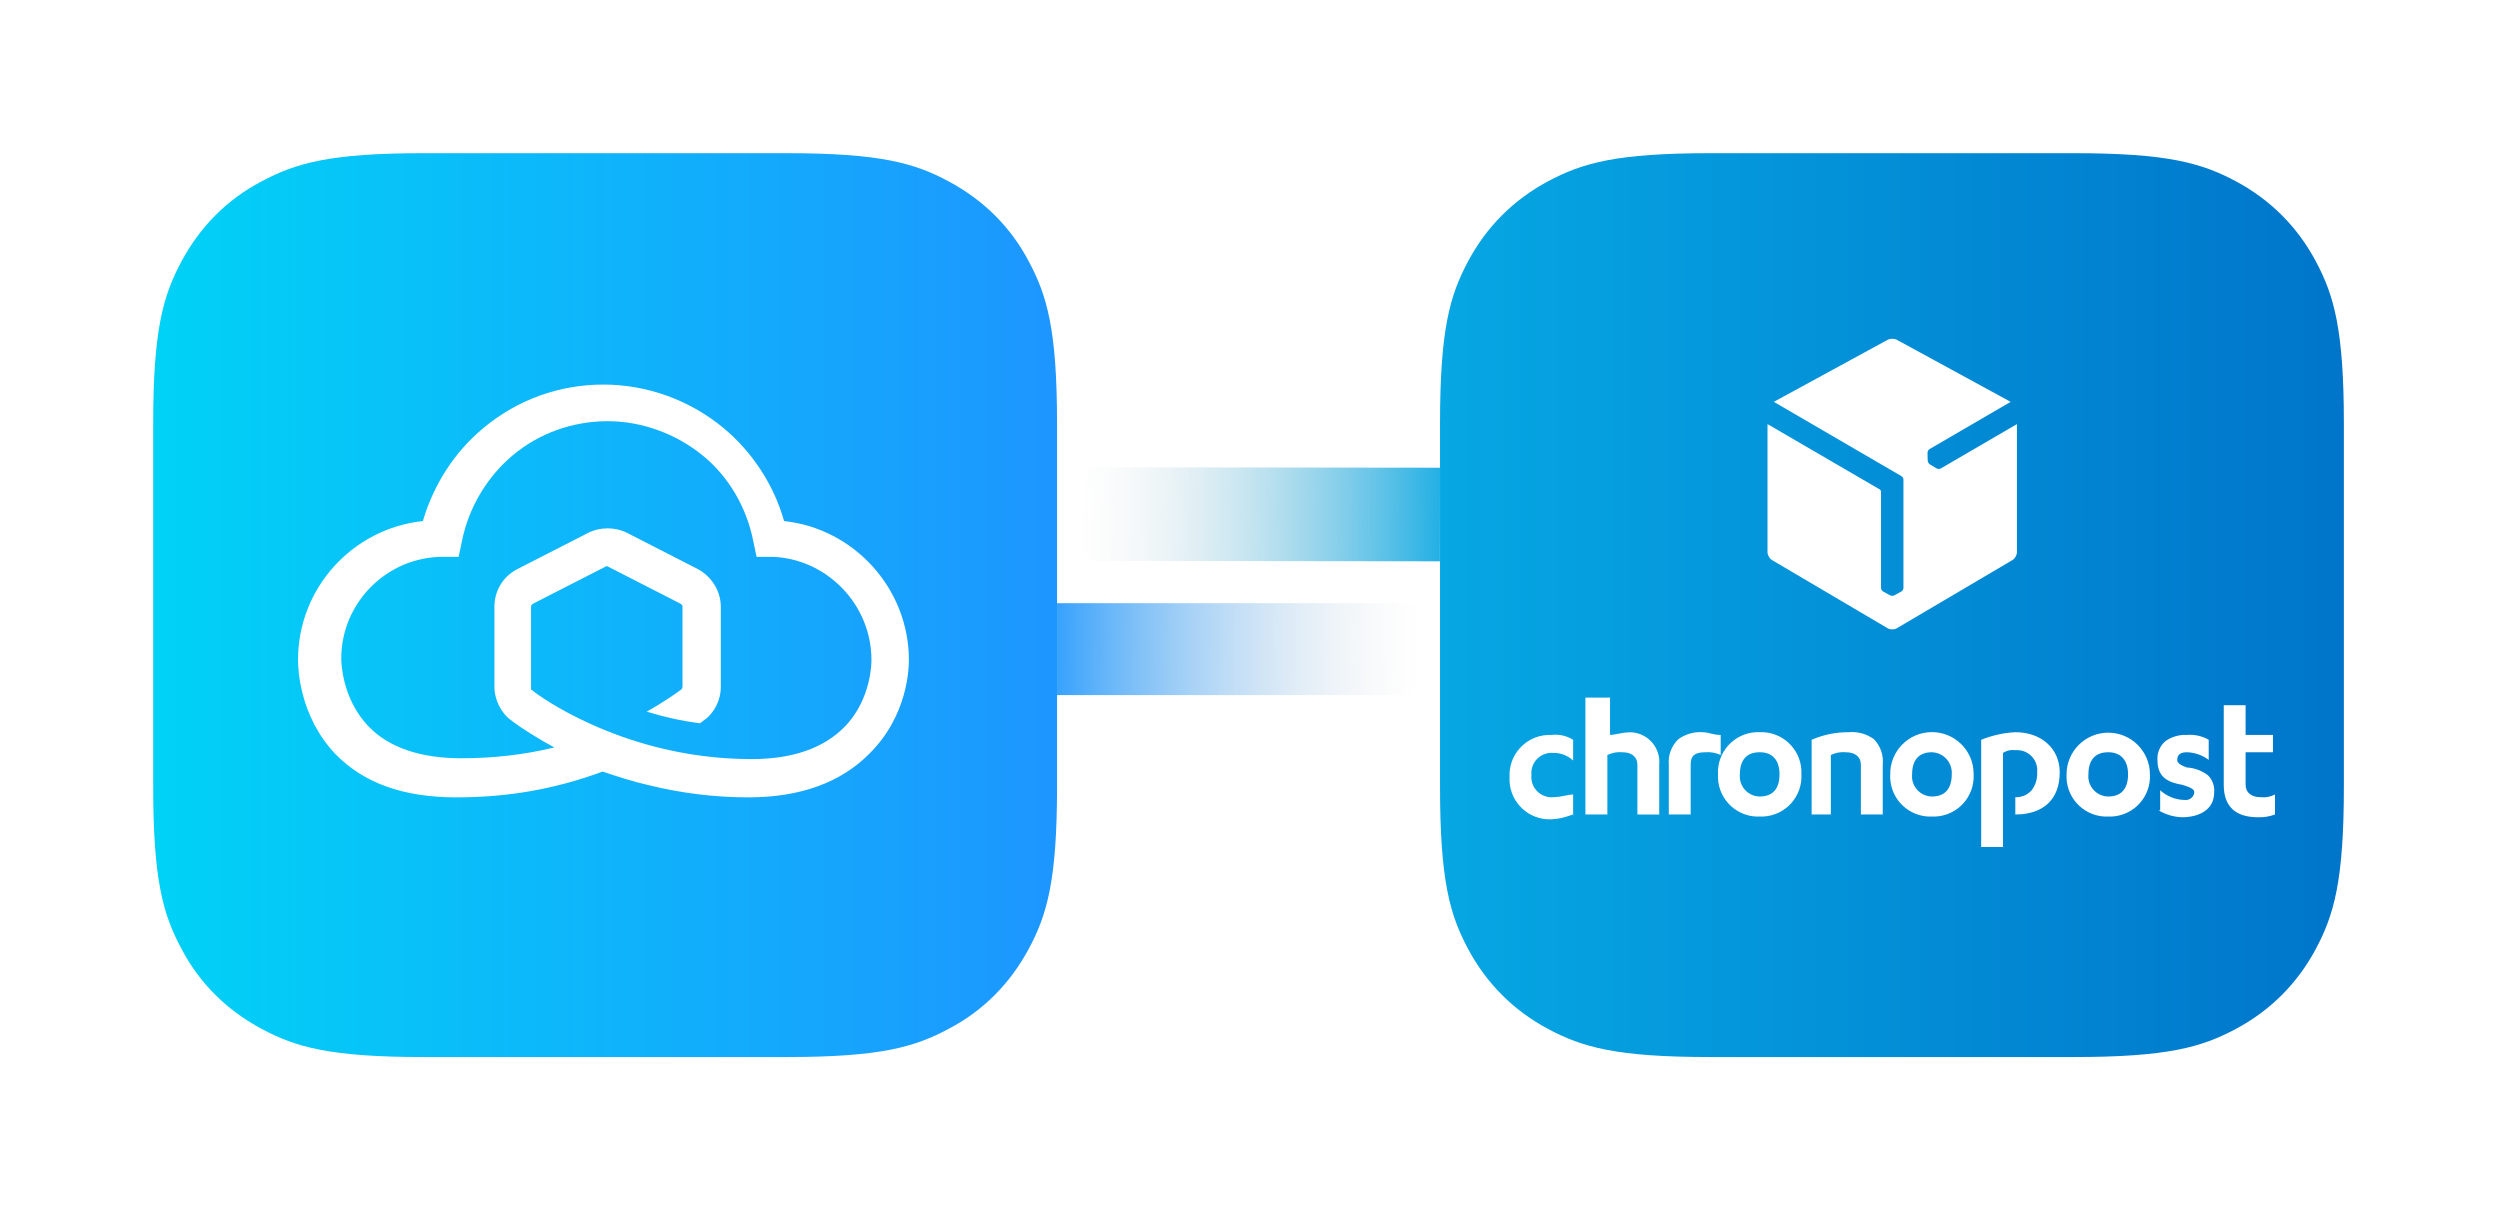 <?xml version="1.0" encoding="UTF-8"?> <svg xmlns="http://www.w3.org/2000/svg" width="168" height="82" viewBox="0 0 168 82" fill="none"><rect x="96.762" y="37.721" width="25.729" height="6.29" transform="rotate(-179.928 96.762 37.721)" fill="url(#paint0_linear_5283_10335)"></rect><rect x="71.033" y="40.534" width="25.737" height="6.177" fill="url(#paint1_linear_5283_10335)"></rect><g filter="url(#filter0_d_5283_10335)"><path fill-rule="evenodd" clip-rule="evenodd" d="M114.938 8.75H139.34C145.658 8.75 147.949 9.408 150.258 10.643C152.568 11.879 154.38 13.691 155.615 16.001C156.85 18.311 157.508 20.601 157.508 26.919V51.321C157.508 57.638 156.85 59.929 155.615 62.239C154.38 64.548 152.568 66.361 150.258 67.596C147.948 68.831 145.658 69.489 139.34 69.489H114.938C108.621 69.489 106.329 68.831 104.02 67.596C101.711 66.361 99.898 64.548 98.663 62.239C97.428 59.929 96.77 57.638 96.77 51.321V26.919C96.77 20.601 97.428 18.31 98.663 16.001C99.898 13.691 101.711 11.879 104.02 10.643C106.329 9.408 108.621 8.75 114.938 8.75Z" fill="url(#paint2_linear_5283_10335)"></path><path d="M134.602 55.373H133.135V48.171C133.865 47.873 134.641 47.7 135.429 47.66C137.187 47.66 138.414 48.768 138.414 50.355C138.414 52.156 137.326 53.19 135.429 53.19V52.028C135.837 52.046 136.231 51.883 136.509 51.584C136.784 51.235 136.922 50.798 136.898 50.355C136.972 49.608 136.427 48.944 135.68 48.87C135.597 48.861 135.513 48.861 135.429 48.868C135.14 48.825 134.845 48.891 134.602 49.054V55.373V55.373ZM104.244 53.514C102.755 53.574 101.501 52.417 101.44 50.929C101.437 50.846 101.437 50.763 101.442 50.68C101.364 49.192 102.507 47.924 103.994 47.846C104.078 47.842 104.16 47.841 104.244 47.845C104.756 47.78 105.276 47.895 105.714 48.17V49.564C105.353 49.227 104.875 49.044 104.381 49.053C103.634 48.989 102.975 49.541 102.911 50.289C102.903 50.373 102.904 50.456 102.912 50.54C102.839 51.287 103.384 51.952 104.131 52.026C104.214 52.034 104.298 52.035 104.382 52.027C104.653 52.019 104.922 51.983 105.187 51.921H105.194C105.365 51.879 105.539 51.853 105.714 51.843V53.191L105.58 53.232L105.549 53.242L105.506 53.256C105.101 53.405 104.675 53.493 104.244 53.515L104.244 53.514ZM151.732 53.375C150.208 53.375 149.436 52.64 149.436 51.191V45.847H150.905V47.845H152.743V49.007H150.905V51.191C150.905 51.715 151.283 52.027 151.914 52.027C152.247 52.066 152.584 52 152.879 51.842V53.19C152.513 53.328 152.123 53.391 151.732 53.375V53.375ZM146.634 53.375C146.077 53.358 145.533 53.198 145.055 52.91H145.164V51.563C145.617 51.974 146.205 52.206 146.817 52.213C147.136 52.25 147.424 52.022 147.46 51.703C147.46 51.703 147.46 51.703 147.46 51.702C147.46 51.504 147.236 51.366 146.634 51.191C145.459 51.001 144.981 50.517 144.981 49.519C144.95 49.029 145.157 48.554 145.538 48.245C145.953 47.959 146.452 47.818 146.956 47.844C147.467 47.8 147.98 47.914 148.425 48.17V49.519C148 49.201 147.487 49.022 146.956 49.008C146.523 49.008 146.312 49.175 146.312 49.519C146.312 49.689 146.419 49.833 146.956 50.03C147.47 50.059 147.963 50.242 148.373 50.553C148.676 50.855 148.83 51.276 148.792 51.702C148.795 52.936 147.679 53.375 146.634 53.375ZM141.674 53.329C140.186 53.389 138.931 52.232 138.87 50.744C138.867 50.661 138.867 50.577 138.872 50.494C138.872 48.947 140.127 47.692 141.674 47.692C143.221 47.692 144.475 48.947 144.475 50.494C144.553 51.981 143.41 53.249 141.923 53.327C141.841 53.331 141.758 53.332 141.675 53.329H141.674V53.329ZM141.674 49.007C140.802 49.007 140.342 49.521 140.342 50.494C140.269 51.238 140.813 51.901 141.557 51.975C141.595 51.979 141.635 51.981 141.674 51.981C142.545 51.981 143.005 51.467 143.005 50.494C143.007 49.549 142.522 49.007 141.675 49.007H141.674V49.007ZM129.825 53.329C128.337 53.389 127.082 52.231 127.022 50.743C127.019 50.66 127.019 50.577 127.024 50.494C127.002 48.947 128.24 47.675 129.787 47.654C131.334 47.633 132.606 48.87 132.627 50.417C132.627 50.443 132.627 50.468 132.627 50.494C132.705 51.981 131.562 53.249 130.075 53.327C129.992 53.331 129.908 53.332 129.825 53.329V53.329ZM129.825 49.007C128.954 49.007 128.494 49.521 128.494 50.494C128.421 51.238 128.965 51.901 129.709 51.975C129.748 51.979 129.786 51.981 129.825 51.981C130.697 51.981 131.157 51.467 131.157 50.494C131.216 49.734 130.647 49.07 129.887 49.011C129.866 49.009 129.845 49.008 129.825 49.007H129.825ZM118.252 53.329C116.764 53.389 115.509 52.232 115.448 50.744C115.445 50.661 115.445 50.577 115.45 50.494C115.372 49.007 116.515 47.738 118.003 47.661C118.086 47.656 118.168 47.656 118.252 47.659C119.74 47.599 120.995 48.757 121.055 50.245C121.059 50.328 121.058 50.411 121.054 50.494C121.131 51.981 119.988 53.249 118.501 53.327C118.418 53.331 118.335 53.332 118.252 53.329V53.329ZM118.252 49.007C117.38 49.007 116.92 49.521 116.92 50.494C116.847 51.238 117.391 51.901 118.135 51.975C118.173 51.979 118.213 51.981 118.252 51.981C119.123 51.981 119.583 51.467 119.583 50.494C119.583 49.521 119.098 49.007 118.252 49.007ZM123.029 53.19H121.742V48.171C122.525 47.828 123.37 47.654 124.224 47.66C124.828 47.604 125.432 47.769 125.924 48.125C126.368 48.581 126.586 49.211 126.521 49.844V53.19H125.051V49.844C125.051 49.32 124.674 49.008 124.042 49.008C123.695 48.975 123.346 49.039 123.033 49.193V53.19H123.029V53.19ZM113.613 53.19H112.143V49.844C112.086 49.202 112.325 48.57 112.791 48.125C113.269 47.782 113.851 47.617 114.438 47.66C114.607 47.666 114.776 47.694 114.938 47.741C115.164 47.806 115.397 47.841 115.631 47.847V49.192C115.316 49.046 114.969 48.982 114.623 49.007C113.885 49.007 113.614 49.233 113.614 49.843V53.189H113.612L113.613 53.19ZM110.033 53.19V49.844C110.033 49.32 109.655 49.008 109.024 49.008C108.677 48.975 108.328 49.039 108.015 49.193V53.19H106.54V45.336H108.194V47.846C108.366 47.837 108.538 47.812 108.706 47.77H108.72C108.983 47.709 109.253 47.673 109.524 47.664C110.625 47.669 111.513 48.565 111.509 49.665C111.509 49.727 111.505 49.788 111.5 49.849V53.194L110.034 53.19L110.033 53.19Z" fill="white"></path><path d="M130.422 29.937C130.343 29.983 130.219 29.979 130.142 29.932L129.689 29.663C129.652 29.64 129.618 29.603 129.593 29.559C129.591 29.557 129.59 29.554 129.588 29.551C129.559 29.504 129.543 29.454 129.541 29.409L129.529 28.88C129.526 28.791 129.584 28.683 129.664 28.636L135.115 25.46L127.465 21.29C127.381 21.244 127.27 21.221 127.159 21.221C127.047 21.221 126.936 21.244 126.852 21.29L119.202 25.46L127.771 30.449C127.851 30.492 127.911 30.596 127.911 30.689V37.967C127.911 38.058 127.846 38.163 127.766 38.206L127.304 38.461C127.266 38.482 127.217 38.493 127.167 38.493H127.158C127.103 38.494 127.051 38.483 127.01 38.461L126.547 38.205C126.469 38.163 126.405 38.058 126.405 37.966V31.478C126.401 31.43 126.366 31.372 126.328 31.351L118.777 26.956V35.565C118.777 35.758 118.913 35.995 119.079 36.093L126.856 40.678C126.939 40.727 127.049 40.752 127.158 40.751C127.267 40.751 127.376 40.728 127.46 40.678L135.237 36.092C135.403 35.994 135.538 35.757 135.538 35.565V26.956L130.421 29.937H130.422Z" fill="white"></path></g><g filter="url(#filter1_d_5283_10335)"><path fill-rule="evenodd" clip-rule="evenodd" d="M28.471 8.75H52.856C59.176 8.75 61.469 9.422 63.762 10.652C66.055 11.883 67.901 13.672 69.132 16.021C70.362 18.314 71.033 20.607 71.033 26.927V51.312C71.033 57.632 70.362 59.925 69.132 62.218C67.901 64.511 66.111 66.357 63.762 67.587C61.469 68.818 59.176 69.489 52.856 69.489H28.471C22.151 69.489 19.858 68.818 17.565 67.587C15.272 66.357 13.427 64.567 12.196 62.218C10.966 59.925 10.295 57.632 10.295 51.312V26.927C10.295 20.607 10.966 18.314 12.196 16.021C13.427 13.728 15.216 11.883 17.565 10.652C19.858 9.422 22.151 8.75 28.471 8.75Z" fill="url(#paint3_linear_5283_10335)"></path><path d="M61.078 42.811C61.078 38.001 57.387 33.974 52.689 33.471C52.017 31.066 50.563 28.829 48.606 27.207C46.369 25.361 43.516 24.299 40.552 24.299C37.588 24.299 34.791 25.305 32.498 27.207C30.541 28.829 29.143 31.01 28.416 33.471C23.718 33.974 20.026 37.945 20.026 42.811C20.026 43.259 20.082 46.558 22.543 49.131C24.445 51.089 27.129 52.039 30.653 52.039C34.176 52.039 37.308 51.48 40.496 50.306C41.503 50.641 42.51 50.977 43.516 51.2C45.753 51.76 48.047 52.039 50.284 52.039C53.807 52.039 56.492 51.033 58.393 49.131C61.022 46.558 61.078 43.315 61.078 42.811V42.811ZM58.561 42.811C58.561 42.811 58.617 45.44 56.715 47.341C55.317 48.74 53.248 49.467 50.507 49.467C45.809 49.467 42.062 48.18 39.713 47.118C37.476 46.111 36.078 45.104 35.742 44.825C35.686 44.825 35.686 44.769 35.686 44.713V39.232C35.686 39.12 35.742 39.064 35.854 39.008L40.664 36.547C40.72 36.491 40.832 36.491 40.888 36.547L45.697 39.008C45.809 39.064 45.865 39.12 45.865 39.232V44.601C45.865 44.657 45.809 44.769 45.809 44.769C45.586 44.937 44.747 45.552 43.46 46.279C44.523 46.614 45.753 46.894 47.04 47.062C47.319 46.838 47.487 46.726 47.487 46.726C47.935 46.335 48.438 45.608 48.438 44.601V39.232C48.438 38.169 47.823 37.218 46.928 36.715L42.118 34.254C41.335 33.863 40.328 33.863 39.545 34.254L34.736 36.715C33.785 37.218 33.225 38.169 33.225 39.232V44.601C33.225 45.552 33.729 46.335 34.176 46.726C34.232 46.782 35.295 47.621 37.252 48.684C35.183 49.187 33.114 49.411 30.988 49.411C28.248 49.411 26.122 48.684 24.78 47.285C22.934 45.384 22.934 42.811 22.934 42.755V42.699C22.934 38.952 26.011 35.876 29.758 35.876H30.82L31.044 34.813C31.492 32.576 32.722 30.507 34.456 29.053C36.245 27.543 38.539 26.76 40.832 26.76C43.125 26.76 45.418 27.599 47.208 29.053C48.997 30.507 50.172 32.576 50.619 34.813L50.843 35.876H51.906C55.485 35.988 58.561 39.008 58.561 42.811V42.811Z" fill="white"></path></g><defs><filter id="filter0_d_5283_10335" x="86.475" y="2.81334e-05" width="81.328" height="81.328" filterUnits="userSpaceOnUse" color-interpolation-filters="sRGB"><feFlood flood-opacity="0" result="BackgroundImageFix"></feFlood><feColorMatrix in="SourceAlpha" type="matrix" values="0 0 0 0 0 0 0 0 0 0 0 0 0 0 0 0 0 0 127 0" result="hardAlpha"></feColorMatrix><feOffset dy="1.544"></feOffset><feGaussianBlur stdDeviation="5.147"></feGaussianBlur><feComposite in2="hardAlpha" operator="out"></feComposite><feColorMatrix type="matrix" values="0 0 0 0 0.024 0 0 0 0 0.655 0 0 0 0 0.89 0 0 0 0.3 0"></feColorMatrix><feBlend mode="normal" in2="BackgroundImageFix" result="effect1_dropShadow_5283_10335"></feBlend><feBlend mode="normal" in="SourceGraphic" in2="effect1_dropShadow_5283_10335" result="shape"></feBlend></filter><filter id="filter1_d_5283_10335" x="1.90735e-05" y="2.82526e-05" width="81.328" height="81.328" filterUnits="userSpaceOnUse" color-interpolation-filters="sRGB"><feFlood flood-opacity="0" result="BackgroundImageFix"></feFlood><feColorMatrix in="SourceAlpha" type="matrix" values="0 0 0 0 0 0 0 0 0 0 0 0 0 0 0 0 0 0 127 0" result="hardAlpha"></feColorMatrix><feOffset dy="1.544"></feOffset><feGaussianBlur stdDeviation="5.147"></feGaussianBlur><feComposite in2="hardAlpha" operator="out"></feComposite><feColorMatrix type="matrix" values="0 0 0 0 0.114 0 0 0 0 0.588 0 0 0 0 1 0 0 0 0.3 0"></feColorMatrix><feBlend mode="normal" in2="BackgroundImageFix" result="effect1_dropShadow_5283_10335"></feBlend><feBlend mode="normal" in="SourceGraphic" in2="effect1_dropShadow_5283_10335" result="shape"></feBlend></filter><linearGradient id="paint0_linear_5283_10335" x1="95.079" y1="39.595" x2="121.116" y2="39.72" gradientUnits="userSpaceOnUse"><stop stop-color="#06A7E3"></stop><stop offset="1" stop-color="#D9D9D9" stop-opacity="0"></stop></linearGradient><linearGradient id="paint1_linear_5283_10335" x1="69.35" y1="42.373" x2="95.395" y2="42.501" gradientUnits="userSpaceOnUse"><stop stop-color="#1D97FF"></stop><stop offset="1" stop-color="#D9D9D9" stop-opacity="0"></stop></linearGradient><linearGradient id="paint2_linear_5283_10335" x1="96.77" y1="39.12" x2="157.508" y2="39.12" gradientUnits="userSpaceOnUse"><stop stop-color="#06A7E3"></stop><stop offset="1" stop-color="#0075CA"></stop></linearGradient><linearGradient id="paint3_linear_5283_10335" x1="10.295" y1="39.12" x2="71.033" y2="39.12" gradientUnits="userSpaceOnUse"><stop stop-color="#00D2F6"></stop><stop offset="1" stop-color="#1D96FF"></stop></linearGradient></defs></svg> 